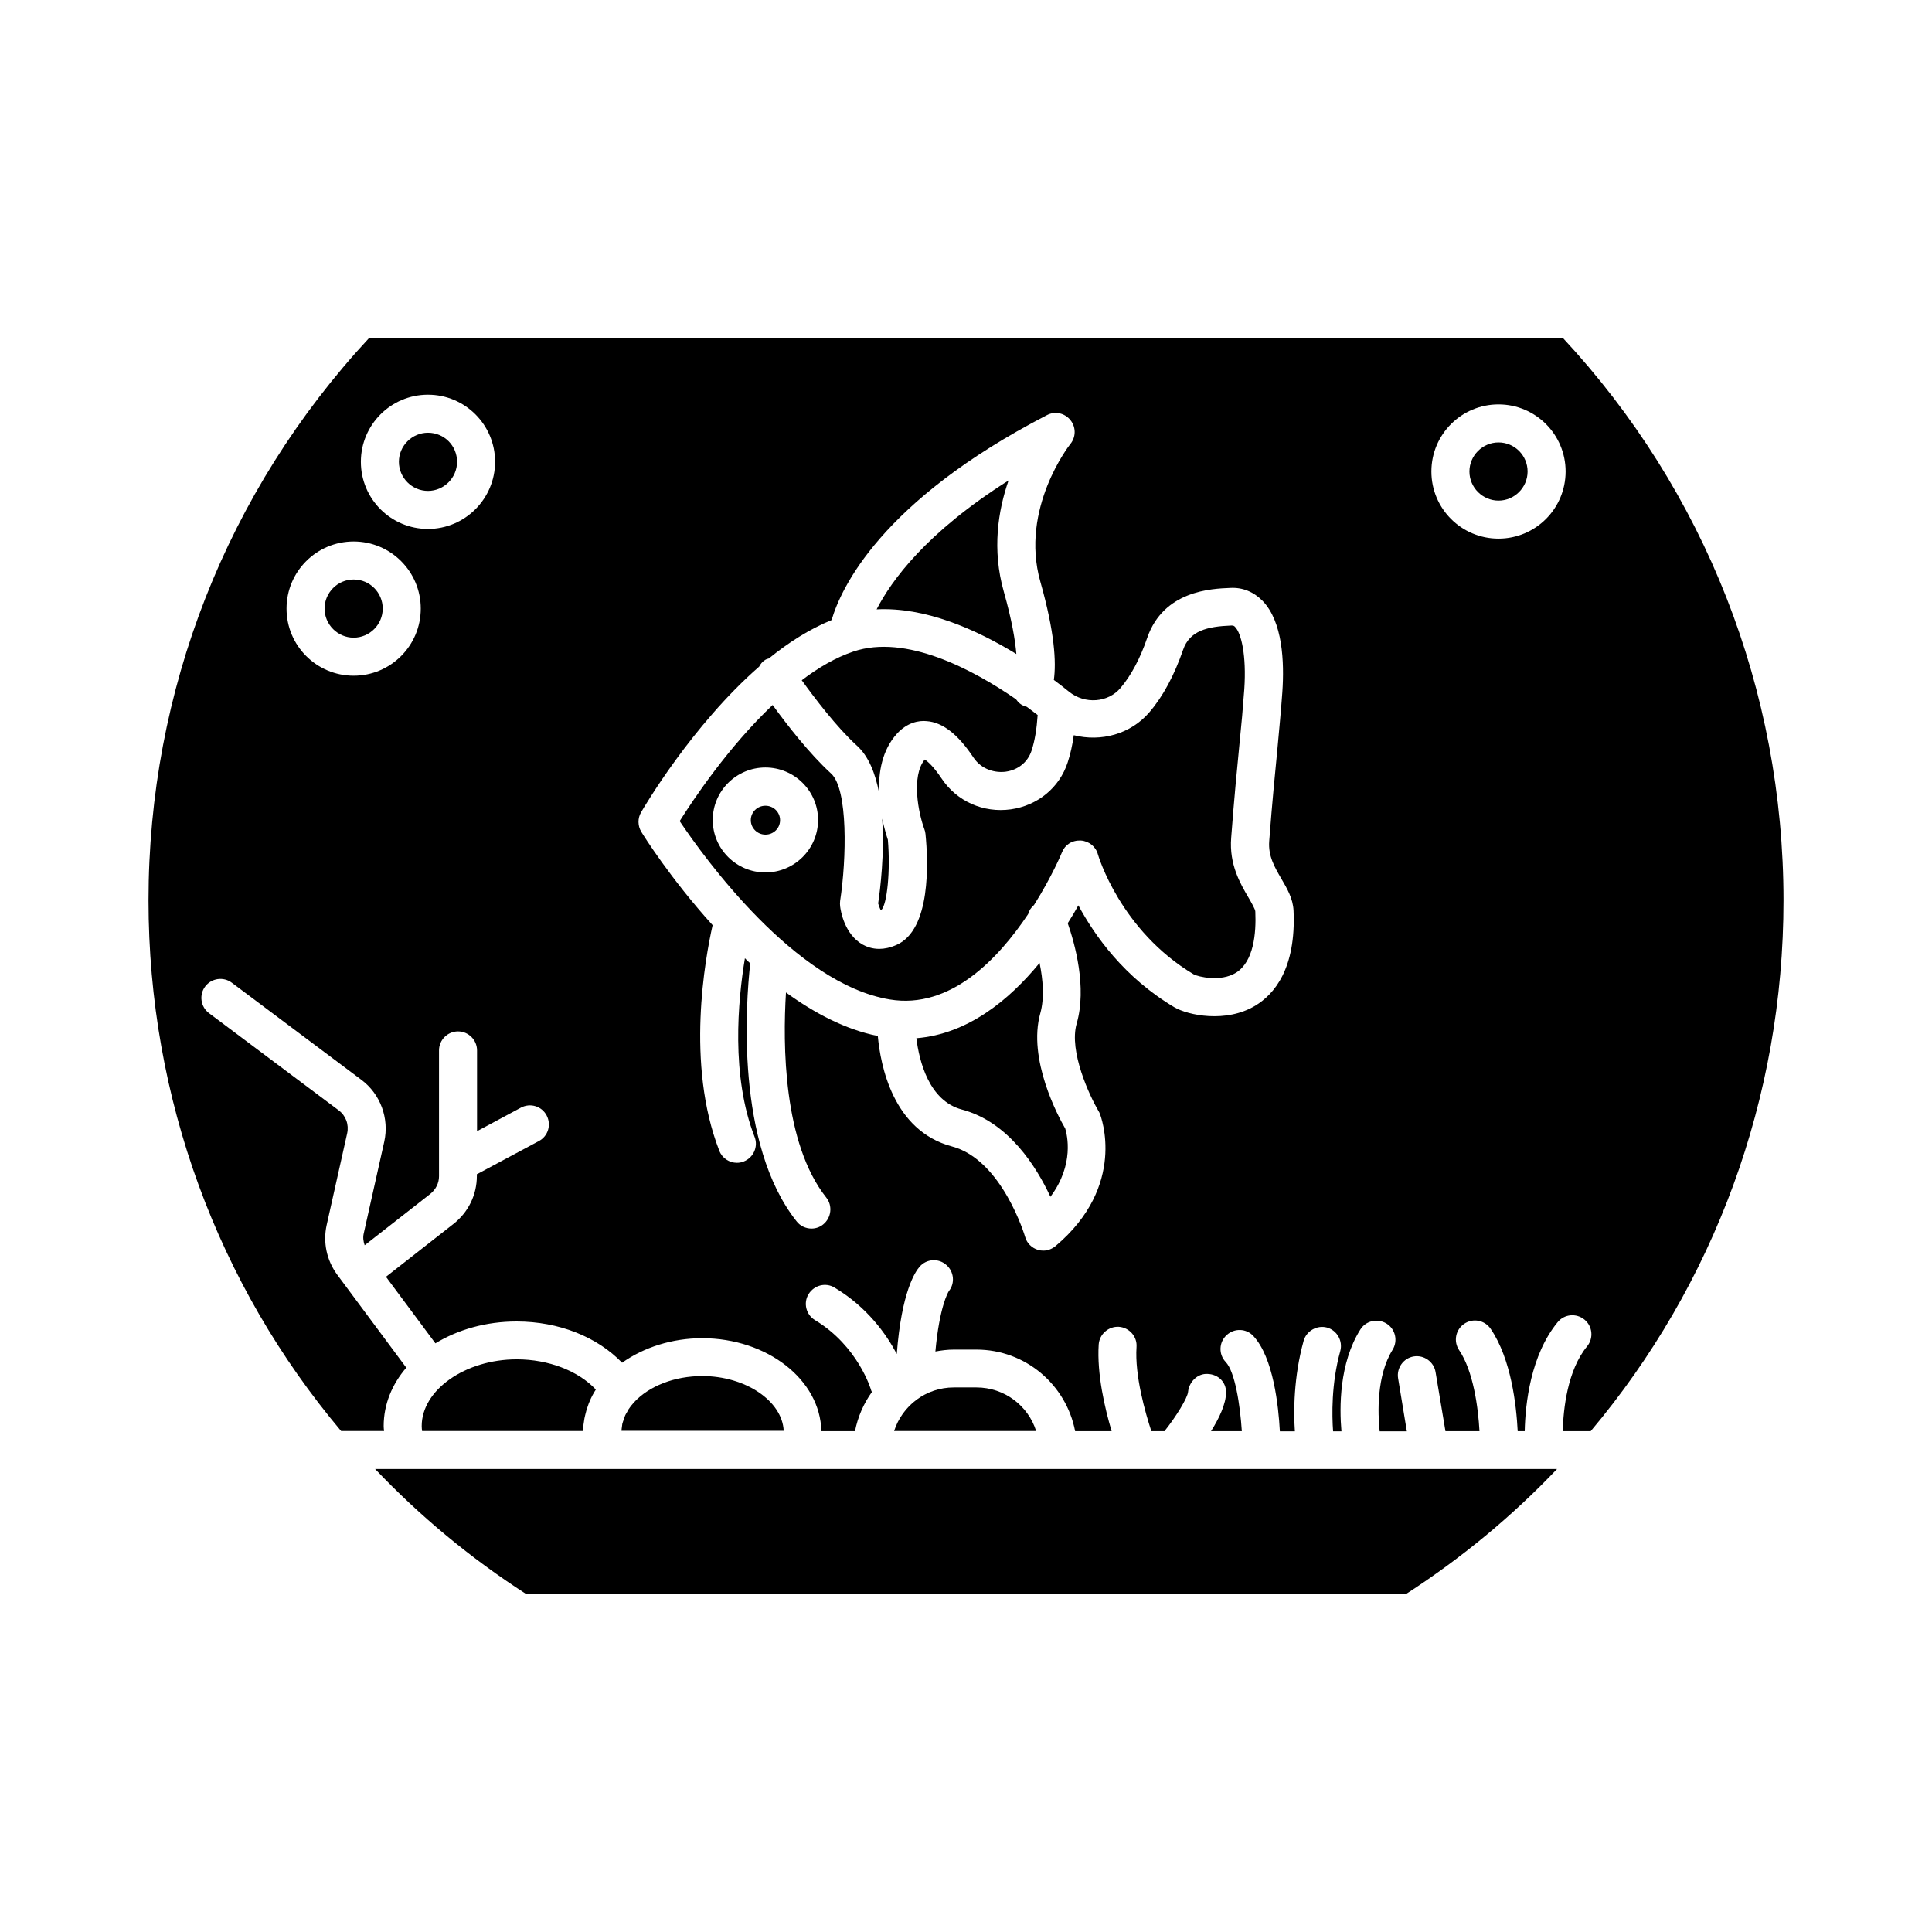 <?xml version="1.0" encoding="UTF-8"?>
<!-- Uploaded to: ICON Repo, www.svgrepo.com, Generator: ICON Repo Mixer Tools -->
<svg fill="#000000" width="800px" height="800px" version="1.1" viewBox="144 144 512 512" xmlns="http://www.w3.org/2000/svg">
 <g>
  <path d="m241.85 233.54c-37.734 40.609-58.492 93.457-58.492 149.08 0 52.496 18.438 101.87 51.035 140.61h11.387c-0.051-0.453-0.102-0.855-0.102-1.309 0-5.742 2.215-11.082 5.996-15.469l-18.34-24.688c-2.769-3.777-3.777-8.566-2.769-13.098l5.441-24.336c0.504-2.316-0.352-4.684-2.266-6.098l-34.359-25.746c-2.215-1.664-2.672-4.836-1.008-7.055 1.664-2.215 4.836-2.672 7.055-1.008l34.359 25.746c5.039 3.777 7.406 10.227 6.047 16.375l-5.441 24.336c-0.25 1.059-0.102 2.117 0.25 3.125l17.383-13.602c1.461-1.16 2.316-2.871 2.316-4.684v-33.352c0-2.769 2.266-5.039 5.039-5.039 2.769 0 5.039 2.266 5.039 5.039v21.41l11.637-6.246c2.469-1.309 5.492-0.402 6.801 2.066s0.402 5.492-2.066 6.801l-16.172 8.664c-0.051 0.051-0.152 0.051-0.25 0.102v0.504c0 4.988-2.266 9.574-6.144 12.645l-17.938 14.055 13.098 17.633c5.945-3.629 13.402-5.793 21.512-5.793 11.184 0 21.363 4.082 27.961 10.934 5.742-4.082 13.301-6.5 21.211-6.5 17.281 0 31.336 11.035 31.59 24.637h8.918c0.754-3.828 2.316-7.356 4.484-10.379-0.051-0.152-0.152-0.25-0.203-0.453-0.051-0.25-3.477-11.738-14.863-18.59-2.367-1.41-3.176-4.535-1.715-6.902 1.461-2.367 4.535-3.176 6.902-1.715 8.664 5.188 13.703 12.344 16.473 17.582 1.258-16.473 4.887-21.816 6.047-23.125 1.812-2.117 5.039-2.316 7.106-0.453 2.016 1.762 2.316 4.836 0.656 6.902-0.25 0.352-2.519 4.281-3.578 16.02 1.613-0.301 3.223-0.504 4.887-0.504h5.996c13 0 23.781 9.32 26.148 21.613h9.672c-1.812-6.098-3.93-15.164-3.426-22.973 0.203-2.769 2.621-4.836 5.34-4.684 2.769 0.203 4.887 2.57 4.684 5.34-0.504 7.609 2.316 17.383 3.93 22.32h3.477c3.176-3.981 6.098-8.816 6.246-10.379 0.25-2.672 2.519-4.988 5.238-4.785 2.719 0.102 4.836 2.117 4.836 4.836 0 3.125-1.863 6.953-3.981 10.328h8.16c-0.453-6.953-1.812-15.77-4.281-18.34-1.914-2.016-1.812-5.238 0.25-7.106 2.016-1.914 5.238-1.812 7.106 0.25 5.289 5.691 6.648 18.539 7.004 25.242h3.981c-0.352-5.188-0.352-14.359 2.316-23.98 0.754-2.672 3.578-4.231 6.195-3.527 2.672 0.754 4.231 3.527 3.527 6.195-2.418 8.715-2.215 17.129-1.914 21.312h2.215c-0.555-6.348-0.605-18.035 4.988-26.953 1.461-2.367 4.586-3.074 6.953-1.613 2.367 1.461 3.074 4.586 1.613 6.953-4.281 6.852-3.93 16.879-3.426 21.613h7.203l-2.316-14.055c-0.453-2.719 1.41-5.34 4.133-5.793 2.719-0.453 5.34 1.41 5.793 4.133l2.621 15.668h9.02c-0.352-6.398-1.664-15.973-5.391-21.461-1.562-2.316-0.957-5.441 1.359-7.004 2.316-1.562 5.441-0.957 7.004 1.359 5.441 8.012 6.801 20.254 7.152 27.105h1.863c0.152-7.254 1.562-20.152 8.715-28.867 1.762-2.168 4.938-2.469 7.106-0.707 2.168 1.762 2.469 4.938 0.707 7.106-5.188 6.297-6.297 16.523-6.449 22.469h7.406c32.648-38.793 51.09-88.168 51.09-140.66 0-55.621-20.758-108.52-58.492-149.08zm-4.129 89.527c-9.824 0-17.785-7.961-17.785-17.785s7.961-17.785 17.785-17.785c9.824 0 17.785 7.961 17.785 17.785s-7.961 17.785-17.785 17.785zm19.699-38.895c-9.824 0-17.785-7.961-17.785-17.785s7.961-17.785 17.785-17.785 17.785 7.961 17.785 17.785c-0.004 9.777-7.961 17.785-17.785 17.785zm219.21 126.36c-7.758 4.637-17.785 2.519-21.41 0.402-13.301-7.91-21.109-18.941-25.441-27.004-0.805 1.461-1.762 3.074-2.82 4.734 1.863 5.34 5.141 16.977 2.367 26.602-2.117 7.356 3.477 19.246 5.793 23.176 0.152 0.203 0.25 0.453 0.352 0.707 0.301 0.754 7.254 19.043-11.738 35.066-0.906 0.754-2.066 1.211-3.223 1.211-0.504 0-0.957-0.051-1.461-0.203-1.613-0.504-2.922-1.762-3.375-3.426-0.051-0.203-6.098-20.453-19.398-23.98-15.668-4.18-18.941-21.562-19.648-29.27-8.566-1.715-16.777-6.047-24.336-11.539-0.855 13.754-0.754 39.953 10.68 54.359 1.715 2.168 1.359 5.34-0.805 7.106-0.906 0.754-2.016 1.109-3.125 1.109-1.461 0-2.973-0.656-3.93-1.914-16.273-20.504-13.453-57.938-12.293-68.367-0.504-0.453-0.957-0.906-1.41-1.359-1.863 11.285-3.727 31.188 2.57 47.359 1.008 2.57-0.301 5.492-2.871 6.5-0.605 0.25-1.211 0.352-1.812 0.352-2.016 0-3.93-1.211-4.684-3.223-8.918-22.922-3.727-51.035-1.762-59.75-11.082-12.242-18.34-23.781-18.895-24.738-0.957-1.562-1.008-3.578-0.051-5.188 0.707-1.258 13.504-23.074 31.285-38.594 0.352-0.707 0.855-1.309 1.562-1.762 0.301-0.203 0.656-0.301 1.008-0.402 5.188-4.231 10.832-7.809 16.625-10.176 2.418-8.262 12.898-31.488 57.082-54.312 2.117-1.109 4.684-0.555 6.195 1.309 1.512 1.863 1.512 4.484 0 6.348-0.152 0.152-13.453 17.078-7.961 36.477 3.828 13.504 4.231 21.41 3.578 26.047 1.41 1.059 2.82 2.117 4.031 3.125 4.18 3.375 10.328 2.922 13.652-1.008 2.769-3.273 5.188-7.758 7.055-13.25 4.332-12.594 17.129-13.047 21.965-13.25 3.324-0.203 6.297 1.059 8.613 3.426 5.34 5.492 5.793 16.172 5.238 24.184-0.352 4.938-0.805 9.574-1.309 15.113-0.605 6.246-1.359 13.754-2.168 24.383-0.301 3.93 1.41 6.852 3.223 9.977 1.512 2.57 3.074 5.238 3.223 8.414 0.711 15.406-5.133 22.207-10.172 25.23zm64.488-123.79c-9.824 0-17.785-7.961-17.785-17.785s7.961-17.785 17.785-17.785c9.824 0 17.785 7.961 17.785 17.785-0.004 9.824-7.961 17.785-17.785 17.785z"/>
  <path d="m346.85 357.53c-2.168 0-3.879 1.715-3.879 3.828 0 2.117 1.762 3.828 3.879 3.828 2.168 0 3.879-1.715 3.879-3.828s-1.715-3.828-3.879-3.828z"/>
  <path d="m474.86 381.86c-2.168-3.68-5.141-8.766-4.586-15.82 0.805-10.73 1.562-18.289 2.168-24.586 0.555-5.441 0.957-9.926 1.309-14.812 0.605-8.969-0.805-14.812-2.418-16.473-0.25-0.301-0.453-0.402-1.008-0.402-6.449 0.25-11.082 1.41-12.797 6.449-2.316 6.699-5.289 12.293-8.918 16.523-4.988 5.844-12.848 7.91-20.051 6.098-0.352 2.621-0.906 5.039-1.613 7.203-2.168 6.699-7.961 11.438-15.062 12.445-7.305 1.008-14.309-2.117-18.34-8.16-2.168-3.223-3.727-4.586-4.484-5.039-3.629 4.434-1.664 14.258-0.102 18.438 0.152 0.402 0.25 0.805 0.301 1.258 0.754 7.508 1.461 25.391-7.656 29.422-1.715 0.754-3.223 1.059-4.586 1.059-1.863 0-3.375-0.555-4.434-1.16-4.785-2.719-5.793-8.867-5.945-10.125-0.051-0.453-0.051-0.957 0-1.41 1.715-11.184 2.117-29.625-2.367-33.754-5.793-5.289-11.84-13.098-15.516-18.188-11.738 11.133-21.059 25.09-24.637 30.781 6.449 9.621 30.582 43.125 55.672 47.258 16.07 2.672 28.766-10.781 36.676-22.621 0.25-0.957 0.805-1.762 1.562-2.418 4.734-7.508 7.356-13.805 7.406-13.957 0.805-2.016 2.672-3.223 4.988-3.125 2.168 0.152 3.981 1.613 4.535 3.68 0.051 0.203 5.894 20.152 25.391 31.789 1.109 0.605 7.106 2.117 11.234-0.453 4.684-2.973 5.34-10.43 5.09-16.172 0.004-0.605-1.055-2.418-1.812-3.727zm-128.02-6.652c-7.707 0-13.957-6.246-13.957-13.906 0-7.656 6.246-13.906 13.957-13.906 7.707 0 13.957 6.246 13.957 13.906-0.004 7.66-6.25 13.906-13.957 13.906z"/>
  <path d="m541.12 261.25c-4.231 0-7.707 3.477-7.707 7.707s3.477 7.707 7.707 7.707c4.231 0 7.707-3.477 7.707-7.707s-3.426-7.707-7.707-7.707z"/>
  <path d="m410.02 300.8c-3.176-11.184-1.512-21.512 1.258-29.473-21.867 13.805-31.086 26.602-34.965 34.16 12.797-0.656 26.148 5.188 37.031 11.84-0.301-3.629-1.156-8.867-3.324-16.527z"/>
  <path d="m257.42 258.68c-4.231 0-7.707 3.477-7.707 7.707s3.477 7.707 7.707 7.707 7.707-3.477 7.707-7.707c0-4.281-3.426-7.707-7.707-7.707z"/>
  <path d="m419.7 412.49c1.109-3.981 0.707-8.918-0.203-13.301-8.012 9.773-18.992 18.844-32.648 19.949 0.754 6.047 3.324 16.574 12.043 18.895 12.344 3.273 19.75 15.113 23.477 23.125 6.449-8.613 4.383-16.523 3.93-18.086-1.863-3.176-10.023-18.438-6.598-30.582z"/>
  <path d="m376.97 354.1c-0.203-5.34 0.754-11.285 4.734-15.668 2.769-3.023 5.844-3.527 7.859-3.324 4.231 0.301 8.312 3.477 12.395 9.621 2.215 3.324 5.894 4.133 8.566 3.777 3.273-0.453 5.844-2.519 6.852-5.594 0.855-2.57 1.359-5.742 1.613-9.422-0.855-0.656-1.863-1.41-2.871-2.168-0.605-0.152-1.258-0.402-1.812-0.855-0.453-0.352-0.754-0.754-1.059-1.16-11.488-7.91-29.172-17.332-43.074-12.645-4.684 1.562-9.32 4.281-13.703 7.609 3.375 4.684 9.219 12.395 14.559 17.281 3.172 2.824 4.938 7.406 5.941 12.547z"/>
  <path d="m377.43 385.24c0.051 0 0.102-0.051 0.102-0.051 1.562-1.41 2.469-10.43 1.762-18.641-0.352-1.059-0.957-3.074-1.512-5.594 0.656 9.219-0.504 18.641-1.059 22.469 0.203 0.656 0.453 1.363 0.707 1.816z"/>
  <path d="m298.88 519.91c0.051-0.301 0.152-0.605 0.203-0.906 0.203-0.906 0.453-1.762 0.805-2.672 0.102-0.301 0.203-0.605 0.352-0.906 0.453-1.109 1.008-2.168 1.664-3.176-4.637-4.938-12.496-8.012-20.957-8.012-13.652 0-25.191 8.113-25.191 17.684 0 0.504 0.051 0.906 0.102 1.309h42.672c0-1.105 0.152-2.215 0.352-3.32z"/>
  <path d="m330.12 508.67c-7.356 0-14.105 2.621-18.137 7.004-0.555 0.605-1.008 1.211-1.41 1.812-0.152 0.203-0.25 0.453-0.352 0.656-0.25 0.402-0.504 0.805-0.656 1.258-0.102 0.25-0.152 0.504-0.25 0.754-0.152 0.402-0.301 0.805-0.402 1.211-0.051 0.25-0.051 0.555-0.102 0.805-0.051 0.352-0.102 0.707-0.102 1.008h42.977c-0.355-7.859-10.082-14.508-21.566-14.508z"/>
  <path d="m237.72 297.57c-4.231 0-7.707 3.477-7.707 7.707s3.477 7.707 7.707 7.707c4.231 0 7.707-3.477 7.707-7.707s-3.426-7.707-7.707-7.707z"/>
  <path d="m243.41 533.3c11.84 12.445 25.191 23.578 40.055 33.152h233.11c14.812-9.574 28.215-20.707 40.055-33.152z"/>
  <path d="m402.77 511.69h-5.996c-7.406 0-13.652 4.836-15.82 11.539h37.633c-2.113-6.699-8.41-11.539-15.816-11.539z"/>
 </g>
</svg>